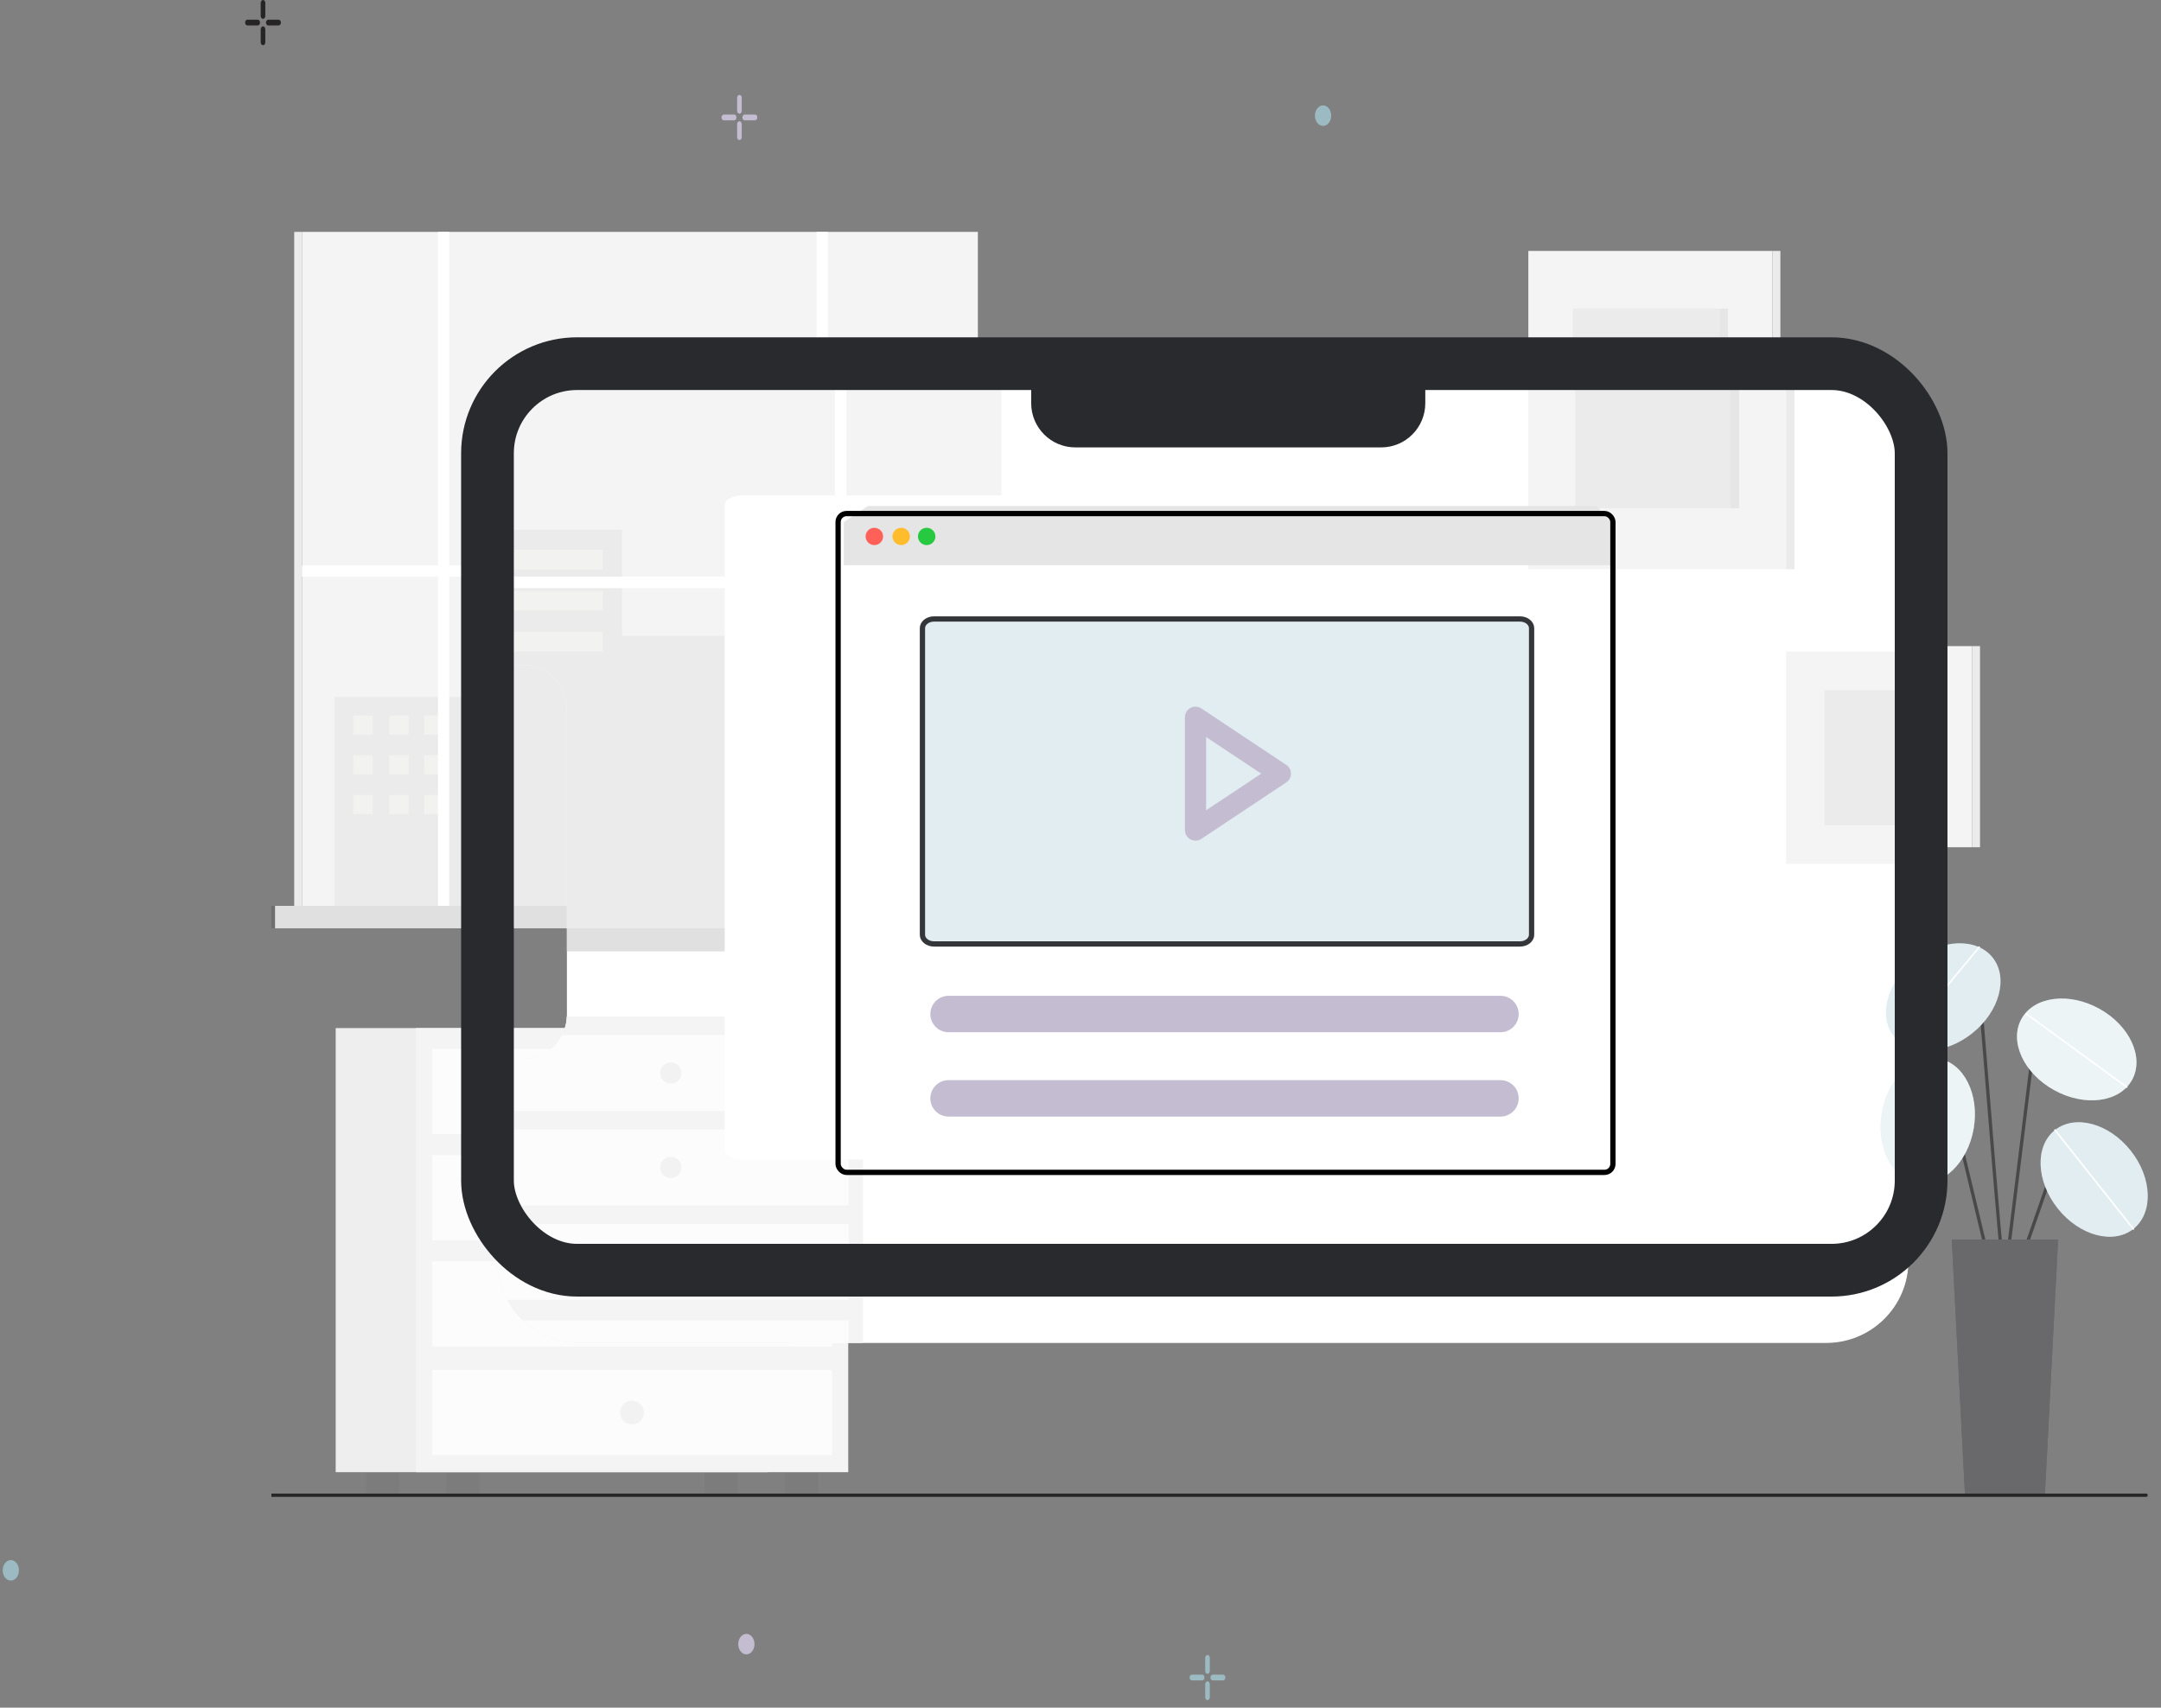 <svg width="205" height="162" viewBox="0 0 205 162" fill="none" xmlns="http://www.w3.org/2000/svg">
<rect x="0" y="0" width="205" height="162" fill="#808080" stroke="none"/>
<g clip-path="url(#clip0_20367_4034)">
<path opacity="0.05" d="M69.986 139.732H66.844V141.827H69.986V139.732Z" fill="#292A2E"/>
<path opacity="0.05" d="M37.866 139.732H34.724V141.827H37.866V139.732Z" fill="#292A2E"/>
<path d="M72.866 97.531H31.845V139.661H72.866V97.531Z" fill="#F4F4F4"/>
<path opacity="0.03" d="M72.866 97.531H31.845V139.661H72.866V97.531Z" fill="#292A2E"/>
<path d="M80.467 97.531H39.446V139.661H80.467V97.531Z" fill="#F4F4F4"/>
<path opacity="0.05" d="M77.588 139.732H74.446V141.827H77.588V139.732Z" fill="#292A2E"/>
<path opacity="0.05" d="M45.468 139.732H42.326V141.827H45.468V139.732Z" fill="#292A2E"/>
<path opacity="0.7" d="M78.928 99.504H40.986V107.598H78.928V99.504Z" fill="white"/>
<path opacity="0.7" d="M78.928 109.579H40.986V117.673H78.928V109.579Z" fill="white"/>
<path opacity="0.7" d="M78.928 119.654H40.986V127.748H78.928V119.654Z" fill="white"/>
<path opacity="0.05" d="M59.957 104.684C60.583 104.684 61.091 104.176 61.091 103.551C61.091 102.926 60.583 102.418 59.957 102.418C59.33 102.418 58.822 102.926 58.822 103.551C58.822 104.176 59.33 104.684 59.957 104.684Z" fill="#292A2E"/>
<path opacity="0.05" d="M59.957 114.759C60.583 114.759 61.091 114.252 61.091 113.626C61.091 113.001 60.583 112.494 59.957 112.494C59.33 112.494 58.822 113.001 58.822 113.626C58.822 114.252 59.33 114.759 59.957 114.759Z" fill="#292A2E"/>
<path opacity="0.05" d="M59.957 124.834C60.583 124.834 61.091 124.327 61.091 123.701C61.091 123.076 60.583 122.569 59.957 122.569C59.33 122.569 58.822 123.076 58.822 123.701C58.822 124.327 59.33 124.834 59.957 124.834Z" fill="#292A2E"/>
<path opacity="0.7" d="M78.928 129.957H40.986V138.051H78.928V129.957Z" fill="white"/>
<path opacity="0.05" d="M59.957 135.137C60.583 135.137 61.091 134.63 61.091 134.004C61.091 133.379 60.583 132.872 59.957 132.872C59.33 132.872 58.822 133.379 58.822 134.004C58.822 134.63 59.33 135.137 59.957 135.137Z" fill="#292A2E"/>
<path d="M168.141 23.805H144.985V53.895H168.141V23.805Z" fill="#F4F4F4"/>
<path d="M168.141 53.895H168.892V23.805H168.141V53.895Z" fill="#F4F4F4"/>
<path opacity="0.05" d="M168.141 53.895H168.892V23.805H168.141V53.895Z" fill="#292A2E"/>
<path opacity="0.05" d="M163.922 29.286H149.203V48.414H163.922V29.286Z" fill="#292A2E"/>
<path opacity="0.03" d="M163.923 29.286H163.155V48.414H163.923V29.286Z" fill="#292A2E"/>
<path d="M187.078 61.295H168.141V80.375H187.078V61.295Z" fill="#F4F4F4"/>
<path opacity="0.05" d="M183.629 64.77H171.59V76.899H183.629V64.77Z" fill="#292A2E"/>
<path d="M187.078 80.375H187.83V61.295H187.078V80.375Z" fill="#F4F4F4"/>
<path opacity="0.05" d="M187.078 80.375H187.83V61.295H187.078V80.375Z" fill="#292A2E"/>
<path opacity="0.03" d="M183.629 64.77H182.862V76.899H183.629V64.77Z" fill="#292A2E"/>
<path d="M92.764 22H28.646V86.012H92.764V22Z" fill="#F4F4F4"/>
<path d="M28.646 22H27.911V86.012H28.646V22Z" fill="#F4F4F4"/>
<path opacity="0.05" d="M28.646 22H27.911V86.012H28.646V22Z" fill="#292A2E"/>
<path opacity="0.05" d="M44.178 66.11V49.362H57.92V59.092H79.206V76.321H88.252V86.013H79.206H77.463H31.73V66.11H44.178Z" fill="#292A2E"/>
<path opacity="0.34" d="M56.156 51.181H46.149V52.999H56.156V51.181Z" fill="#FFFFFA"/>
<path opacity="0.34" d="M56.156 54.949H46.149V56.767H56.156V54.949Z" fill="#FFFFFA"/>
<path opacity="0.34" d="M56.156 58.717H46.149V60.535H56.156V58.717Z" fill="#FFFFFA"/>
<path opacity="0.34" d="M35.349 67.875H33.504V69.693H35.349V67.875Z" fill="#FFFFFA"/>
<path opacity="0.34" d="M35.349 71.644H33.504V73.462H35.349V71.644Z" fill="#FFFFFA"/>
<path opacity="0.34" d="M35.349 75.411H33.504V77.23H35.349V75.411Z" fill="#FFFFFA"/>
<path opacity="0.34" d="M38.761 67.875H36.916V69.693H38.761V67.875Z" fill="#FFFFFA"/>
<path opacity="0.34" d="M38.761 71.644H36.916V73.462H38.761V71.644Z" fill="#FFFFFA"/>
<path opacity="0.34" d="M38.761 75.411H36.916V77.23H38.761V75.411Z" fill="#FFFFFA"/>
<path opacity="0.34" d="M42.081 67.875H40.236V69.693H42.081V67.875Z" fill="#FFFFFA"/>
<path opacity="0.34" d="M42.081 71.644H40.236V73.462H42.081V71.644Z" fill="#FFFFFA"/>
<path opacity="0.34" d="M42.081 75.411H40.236V77.23H42.081V75.411Z" fill="#FFFFFA"/>
<path d="M28.646 53.647H41.547V22H42.614V53.647H77.463V22H78.53V53.647H92.764V54.712H78.53V86.012H77.463V54.712H42.614V86.012H41.547V54.712H28.646V53.647Z" fill="white"/>
<path d="M95.318 85.935H26.091V88.064H95.318V85.935Z" fill="#F4F4F4"/>
<path opacity="0.1" d="M95.318 85.935H26.091V88.064H95.318V85.935Z" fill="#292A2E"/>
<path opacity="0.1" d="M26.091 85.935H25.092V88.064H26.091V85.935Z" fill="#292A2E"/>
<path opacity="0.1" d="M26.091 85.935H25.092V88.064H26.091V85.935Z" fill="#292A2E"/>
<path d="M181.042 43.918V119.608C181.042 123.911 177.548 127.4 173.237 127.4H54.985C50.676 127.4 47.18 123.911 47.18 119.608V100.456H49.588C51.902 100.456 53.779 98.584 53.779 96.274V67.252C53.779 64.942 51.902 63.07 49.588 63.07H47.18V43.918C47.18 39.616 50.676 36.126 54.985 36.126H173.237C177.548 36.126 181.042 39.616 181.042 43.918Z" fill="white"/>
<path d="M97.822 34.377H135.208V38.252C135.208 40.565 133.334 42.443 131.025 42.443H102.005C99.696 42.443 97.822 40.565 97.822 38.252V34.377Z" fill="#292A2E"/>
<path d="M190.195 121.423C190.155 121.423 190.115 121.407 190.085 121.377C189.865 121.158 189.508 117.141 188.545 105.182C188.151 100.289 187.779 95.668 187.508 92.86C187.488 92.659 187.41 92.636 187.385 92.628C187.012 92.516 185.883 93.406 185.251 94.185C185.197 94.252 185.1 94.262 185.033 94.208C184.966 94.154 184.955 94.057 185.01 93.99C185.427 93.475 186.786 92.124 187.474 92.33C187.613 92.372 187.785 92.492 187.818 92.83C188.089 95.641 188.462 100.263 188.856 105.157C189.441 112.424 190.104 120.658 190.321 121.177C190.365 121.237 190.36 121.323 190.305 121.377C190.275 121.407 190.235 121.423 190.195 121.423H190.195Z" fill="#494949"/>
<path d="M187.108 98.013C189.69 95.947 190.546 92.73 189.02 90.828C187.493 88.927 184.162 89.061 181.579 91.127C178.997 93.194 178.141 96.411 179.667 98.312C181.194 100.214 184.525 100.08 187.108 98.013Z" fill="#DAE9ED"/>
<path opacity="0.2" d="M187.108 98.013C189.69 95.947 190.546 92.73 189.02 90.828C187.493 88.927 184.162 89.061 181.579 91.127C178.997 93.194 178.141 96.411 179.667 98.312C181.194 100.214 184.525 100.08 187.108 98.013Z" fill="white"/>
<path d="M180.392 98.796C180.374 98.796 180.356 98.79 180.342 98.778C180.309 98.751 180.304 98.702 180.332 98.669L187.692 89.808C187.719 89.775 187.768 89.77 187.802 89.798C187.835 89.825 187.839 89.874 187.812 89.907L180.452 98.768C180.436 98.787 180.414 98.796 180.392 98.796V98.796Z" fill="white"/>
<path d="M191.8 119.523C191.783 119.523 191.766 119.52 191.749 119.514C191.668 119.486 191.625 119.397 191.653 119.316L194.418 111.379C194.584 110.902 194.976 110.547 195.467 110.429C195.958 110.31 196.469 110.448 196.835 110.796L198.296 112.19C198.358 112.249 198.361 112.348 198.301 112.41C198.242 112.472 198.144 112.474 198.081 112.415L196.62 111.021C196.331 110.746 195.928 110.638 195.54 110.731C195.153 110.824 194.843 111.105 194.712 111.481L191.947 119.418C191.925 119.482 191.865 119.523 191.8 119.523Z" fill="#494949"/>
<path d="M202.38 116.586C204.294 115.073 204.18 111.747 202.126 109.156C200.072 106.565 196.855 105.69 194.941 107.203C193.027 108.715 193.141 112.042 195.195 114.633C197.249 117.224 200.466 118.098 202.38 116.586Z" fill="#DAE9ED"/>
<path d="M188.939 120.916C188.869 120.916 188.805 120.868 188.788 120.797L184.148 101.43C184.082 101.155 183.879 100.951 183.604 100.884C183.33 100.818 183.055 100.905 182.87 101.119L181.44 102.768C181.384 102.834 181.286 102.84 181.22 102.784C181.155 102.728 181.148 102.63 181.205 102.565L182.635 100.915C182.894 100.616 183.293 100.489 183.678 100.583C184.063 100.676 184.359 100.973 184.451 101.358L189.09 120.724C189.11 120.808 189.059 120.892 188.975 120.912C188.963 120.915 188.951 120.916 188.939 120.916Z" fill="#494949"/>
<path d="M187.228 107.072C187.792 103.816 186.299 100.84 183.894 100.425C181.489 100.009 179.082 102.312 178.518 105.568C177.954 108.824 179.447 111.8 181.852 112.216C184.257 112.631 186.664 110.328 187.228 107.072Z" fill="#DAE9ED"/>
<path d="M190.195 121.422C190.189 121.422 190.182 121.422 190.176 121.421C190.091 121.411 190.03 121.333 190.04 121.248L193.003 97.234C193.07 96.692 193.436 96.255 193.958 96.094C194.48 95.932 195.029 96.086 195.391 96.495L198.777 100.324C198.834 100.388 198.828 100.487 198.763 100.543C198.699 100.6 198.601 100.594 198.544 100.53L195.157 96.701C194.878 96.385 194.454 96.266 194.05 96.391C193.647 96.515 193.364 96.853 193.312 97.271L190.349 121.286C190.34 121.365 190.273 121.422 190.195 121.422Z" fill="#494949"/>
<path d="M202.25 102.452C203.431 100.32 202.041 97.294 199.145 95.695C196.249 94.096 192.943 94.528 191.762 96.66C190.58 98.792 191.97 101.818 194.867 103.417C197.763 105.016 201.068 104.584 202.25 102.452Z" fill="#DAE9ED"/>
<path opacity="0.2" d="M202.38 116.586C204.294 115.073 204.18 111.747 202.126 109.156C200.072 106.565 196.855 105.69 194.941 107.203C193.027 108.715 193.141 112.042 195.195 114.633C197.249 117.224 200.466 118.098 202.38 116.586Z" fill="white"/>
<path opacity="0.5" d="M187.228 107.072C187.792 103.816 186.299 100.84 183.894 100.425C181.489 100.009 179.082 102.312 178.518 105.568C177.954 108.824 179.447 111.8 181.852 112.216C184.257 112.631 186.664 110.328 187.228 107.072Z" fill="white"/>
<path opacity="0.5" d="M202.25 102.452C203.431 100.32 202.041 97.294 199.145 95.695C196.249 94.096 192.943 94.528 191.762 96.66C190.58 98.792 191.97 101.818 194.867 103.417C197.763 105.016 201.068 104.584 202.25 102.452Z" fill="white"/>
<path d="M193.984 141.799H186.406L185.15 117.59H195.24L193.984 141.799Z" fill="#292A2E"/>
<path opacity="0.3" d="M193.984 141.799H186.406L185.15 117.59H195.24L193.984 141.799Z" fill="white"/>
<path d="M202.38 116.662C202.357 116.662 202.334 116.652 202.319 116.633L194.88 107.25C194.853 107.216 194.859 107.167 194.892 107.141C194.926 107.114 194.975 107.12 195.002 107.153L202.441 116.536C202.467 116.57 202.462 116.619 202.428 116.645C202.414 116.657 202.397 116.662 202.38 116.662L202.38 116.662Z" fill="white"/>
<path d="M201.755 103.204C201.739 103.204 201.723 103.199 201.709 103.189L192.19 96.249C192.155 96.224 192.148 96.175 192.173 96.141C192.199 96.106 192.247 96.099 192.282 96.124L201.801 103.063C201.836 103.089 201.843 103.137 201.818 103.172C201.803 103.193 201.779 103.204 201.755 103.204Z" fill="white"/>
<path d="M181.465 112.114C181.458 112.114 181.451 112.113 181.445 112.112C181.403 112.101 181.378 112.058 181.389 112.016L184.42 100.681C184.431 100.64 184.473 100.615 184.515 100.626C184.557 100.637 184.581 100.68 184.57 100.721L181.54 112.057C181.53 112.091 181.499 112.114 181.465 112.114Z" fill="white"/>
<path d="M75.11 96.442V127.4H54.985C52.909 127.4 51.021 126.589 49.622 125.268C49.021 124.701 48.511 124.039 48.114 123.305C47.518 122.205 47.18 120.947 47.18 119.607V100.456H49.588C51.208 100.456 52.613 99.539 53.309 98.197C53.586 97.668 53.751 97.073 53.776 96.442H75.11Z" fill="#F4F4F4"/>
<path opacity="0.03" d="M75.11 96.442V127.4H54.985C52.909 127.4 51.021 126.589 49.622 125.268C49.021 124.701 48.511 124.039 48.114 123.305C47.518 122.205 47.18 120.947 47.18 119.607V100.456H49.588C51.208 100.456 52.613 99.539 53.309 98.197C53.586 97.668 53.751 97.073 53.776 96.442H75.11Z" fill="#292A2E"/>
<path d="M81.868 96.442V127.4H54.985C52.909 127.4 51.021 126.589 49.622 125.268C49.021 124.701 48.511 124.039 48.114 123.305C47.518 122.205 47.18 120.947 47.18 119.607V100.456H49.588C51.208 100.456 52.613 99.539 53.309 98.197C53.586 97.668 53.751 97.073 53.776 96.442H81.868Z" fill="#F4F4F4"/>
<path opacity="0.7" d="M80.499 98.197V105.392H47.18V100.456H49.588C51.208 100.456 52.613 99.539 53.309 98.197H80.499Z" fill="white"/>
<path opacity="0.7" d="M80.5 107.152H47.18V114.348H80.5V107.152Z" fill="white"/>
<path opacity="0.7" d="M80.499 116.11V123.306H48.114C47.518 122.206 47.18 120.947 47.18 119.608V116.11H80.499Z" fill="white"/>
<path opacity="0.05" d="M63.635 102.801C64.192 102.801 64.644 102.35 64.644 101.794C64.644 101.238 64.192 100.788 63.635 100.788C63.078 100.788 62.627 101.238 62.627 101.794C62.627 102.35 63.078 102.801 63.635 102.801Z" fill="#292A2E"/>
<path opacity="0.05" d="M63.635 111.758C64.192 111.758 64.644 111.307 64.644 110.751C64.644 110.195 64.192 109.744 63.635 109.744C63.078 109.744 62.627 110.195 62.627 110.751C62.627 111.307 63.078 111.758 63.635 111.758Z" fill="#292A2E"/>
<path opacity="0.05" d="M63.635 120.714C64.192 120.714 64.644 120.264 64.644 119.708C64.644 119.151 64.192 118.701 63.635 118.701C63.078 118.701 62.627 119.151 62.627 119.708C62.627 120.264 63.078 120.714 63.635 120.714Z" fill="#292A2E"/>
<path opacity="0.7" d="M80.499 125.268V127.4H54.985C52.909 127.4 51.021 126.589 49.622 125.268H80.499Z" fill="white"/>
<path d="M169.435 36.126H144.985V53.995H169.435V36.126Z" fill="#F4F4F4"/>
<path d="M170.228 36.126H169.435V53.995H170.228V36.126Z" fill="#F4F4F4"/>
<path opacity="0.05" d="M170.228 36.126H169.435V53.995H170.228V36.126Z" fill="#292A2E"/>
<path opacity="0.05" d="M164.98 36.126H149.439V48.208H164.98V36.126Z" fill="#292A2E"/>
<path opacity="0.03" d="M164.98 36.126H164.171V48.208H164.98V36.126Z" fill="#292A2E"/>
<path d="M181.042 61.809H169.435V81.955H181.042V61.809Z" fill="#F4F4F4"/>
<path opacity="0.05" d="M181.042 65.479H173.078V78.285H181.042V65.479Z" fill="#292A2E"/>
<path d="M95.007 36.126V88.133H53.779V67.252C53.779 64.942 51.902 63.069 49.588 63.069H47.181V43.918C47.181 39.615 50.676 36.126 54.986 36.126H95.007Z" fill="#F4F4F4"/>
<path opacity="0.05" d="M90.345 78.121V88.133H53.779V67.252C53.779 64.942 51.902 63.069 49.588 63.069H47.18V50.27H59.008V60.321H80.999V78.121H90.345Z" fill="#292A2E"/>
<path opacity="0.34" d="M57.186 52.148H47.18V54.026H57.186V52.148Z" fill="#FFFFFA"/>
<path opacity="0.34" d="M57.186 56.04H47.18V57.919H57.186V56.04Z" fill="#FFFFFA"/>
<path opacity="0.34" d="M57.186 59.934H47.18V61.812H57.186V59.934Z" fill="#FFFFFA"/>
<path d="M95.007 54.696V55.796H80.301V88.133H79.199V55.796H47.181V54.696H79.199V36.126H80.301V54.696H95.007Z" fill="white"/>
<path d="M97.646 88.054H53.779V90.254H97.646V88.054Z" fill="#F4F4F4"/>
<path opacity="0.1" d="M97.646 88.054H53.779V90.254H97.646V88.054Z" fill="#292A2E"/>
<path d="M140.114 47H70.375C69.474 47 68.744 47.408 68.744 47.913V109.088C68.744 109.591 69.474 110 70.375 110H140.114C141.014 110 141.744 109.591 141.744 109.088V47.913C141.744 47.408 141.014 47 140.114 47Z" fill="white"/>
<path d="M88.611 58.719H144.187C144.845 58.719 145.292 59.15 145.292 59.586V88.682C145.292 89.118 144.845 89.549 144.187 89.549H88.611C87.953 89.549 87.506 89.118 87.506 88.682V59.586C87.506 59.15 87.953 58.719 88.611 58.719Z" fill="#E1EDF1" stroke="#35363A" stroke-width="0.5"/>
<path d="M122.014 72.558L113.968 67.208C113.817 67.107 113.64 67.049 113.458 67.04C113.277 67.031 113.096 67.072 112.935 67.158C112.774 67.244 112.64 67.372 112.547 67.528C112.453 67.684 112.404 67.862 112.404 68.044V78.744C112.404 78.925 112.453 79.104 112.547 79.26C112.64 79.416 112.774 79.544 112.935 79.629C113.096 79.715 113.277 79.756 113.458 79.747C113.64 79.739 113.817 79.681 113.968 79.58L122.014 74.23C122.152 74.138 122.266 74.014 122.344 73.868C122.423 73.722 122.464 73.559 122.464 73.394C122.464 73.228 122.423 73.065 122.344 72.919C122.266 72.773 122.152 72.649 122.014 72.558ZM114.416 76.87V69.918L119.642 73.394L114.416 76.87Z" fill="#C4BDD2"/>
<path d="M24.9 142H203.589C203.674 142 203.744 141.931 203.744 141.845C203.744 141.759 203.674 141.689 203.589 141.689H24.9C24.814 141.689 24.744 141.759 24.744 141.845C24.744 141.931 24.814 142 24.9 142Z" fill="#262626"/>
<path d="M80.961 53.616H152.828V49.532L151.454 48H88.514H82.334L80.045 49.532V53.616H80.961Z" fill="#E5E5E5"/>
<path d="M83.403 51.572C83.267 51.662 83.107 51.711 82.943 51.711C82.724 51.711 82.513 51.624 82.358 51.47C82.203 51.316 82.115 51.108 82.115 50.89C82.115 50.728 82.164 50.57 82.255 50.435C82.346 50.3 82.475 50.195 82.626 50.133C82.778 50.071 82.944 50.054 83.105 50.086C83.265 50.118 83.413 50.196 83.528 50.31C83.644 50.425 83.723 50.571 83.755 50.73C83.787 50.89 83.77 51.054 83.708 51.204C83.645 51.354 83.539 51.482 83.403 51.572Z" fill="#FF6058"/>
<path d="M85.951 51.572C85.815 51.662 85.654 51.711 85.491 51.711C85.382 51.711 85.275 51.689 85.174 51.648C85.074 51.607 84.982 51.546 84.906 51.47C84.829 51.394 84.768 51.304 84.726 51.204C84.684 51.105 84.663 50.998 84.663 50.89C84.663 50.728 84.712 50.57 84.803 50.435C84.894 50.3 85.023 50.195 85.174 50.133C85.325 50.071 85.492 50.054 85.652 50.086C85.813 50.118 85.96 50.196 86.076 50.31C86.192 50.425 86.271 50.571 86.303 50.73C86.335 50.89 86.318 51.054 86.256 51.204C86.193 51.354 86.087 51.482 85.951 51.572Z" fill="#FFBD2E"/>
<path d="M88.369 51.572C88.233 51.662 88.073 51.71 87.909 51.71C87.8 51.71 87.693 51.689 87.592 51.648C87.492 51.606 87.4 51.546 87.324 51.47C87.247 51.394 87.186 51.303 87.144 51.204C87.103 51.104 87.081 50.998 87.081 50.89C87.081 50.728 87.13 50.569 87.221 50.434C87.312 50.299 87.441 50.194 87.592 50.132C87.743 50.07 87.91 50.054 88.07 50.086C88.231 50.117 88.379 50.195 88.494 50.31C88.61 50.425 88.689 50.571 88.721 50.73C88.753 50.889 88.736 51.054 88.674 51.204C88.611 51.353 88.505 51.482 88.369 51.572Z" fill="#27C940"/>
<rect x="79.506" y="48.719" width="73.5" height="62.5" rx="0.799" stroke="black" stroke-width="0.5"/>
<path d="M142.34 97.926H89.983C89.525 97.926 89.086 97.744 88.762 97.42C88.438 97.096 88.256 96.656 88.256 96.197C88.256 95.739 88.438 95.299 88.762 94.975C89.086 94.651 89.525 94.469 89.983 94.469H116.162H142.34C142.798 94.469 143.237 94.651 143.561 94.975C143.885 95.299 144.067 95.739 144.067 96.197C144.067 96.656 143.885 97.096 143.561 97.42C143.237 97.744 142.798 97.926 142.34 97.926Z" fill="#C4BDD2"/>
<path d="M142.34 105.926H89.983C89.525 105.926 89.086 105.744 88.762 105.42C88.438 105.095 88.256 104.656 88.256 104.197C88.256 103.739 88.438 103.299 88.762 102.975C89.086 102.651 89.525 102.469 89.983 102.469H116.162H142.34C142.798 102.469 143.237 102.651 143.561 102.975C143.885 103.299 144.067 103.739 144.067 104.197C144.067 104.656 143.885 105.095 143.561 105.42C143.237 105.744 142.798 105.926 142.34 105.926Z" fill="#C4BDD2"/>
<rect x="46.244" y="34.5" width="136" height="86" rx="8.5" stroke="#292A2E" stroke-width="5"/>
</g>
<path d="M114.548 158.786C114.49 158.786 114.435 158.758 114.394 158.706C114.353 158.655 114.33 158.585 114.33 158.512V157.274C114.33 157.202 114.353 157.132 114.394 157.08C114.435 157.029 114.49 157 114.548 157C114.606 157 114.661 157.029 114.702 157.08C114.743 157.132 114.766 157.202 114.766 157.274V158.51C114.766 158.546 114.761 158.582 114.75 158.616C114.739 158.649 114.723 158.68 114.703 158.705C114.682 158.731 114.658 158.751 114.632 158.765C114.605 158.779 114.577 158.786 114.548 158.786Z" fill="#9BBAC1"/>
<path d="M116.027 159.416H115.044C114.986 159.416 114.931 159.387 114.89 159.335C114.849 159.284 114.826 159.214 114.826 159.142C114.826 159.069 114.849 158.999 114.89 158.948C114.931 158.896 114.986 158.867 115.044 158.867H116.027C116.085 158.867 116.14 158.896 116.181 158.948C116.221 158.999 116.244 159.069 116.244 159.142C116.244 159.214 116.221 159.284 116.181 159.335C116.14 159.387 116.085 159.416 116.027 159.416Z" fill="#9BBAC1"/>
<path d="M114.548 161.286C114.49 161.286 114.435 161.258 114.394 161.206C114.353 161.155 114.33 161.085 114.33 161.012V159.774C114.33 159.702 114.353 159.632 114.394 159.58C114.435 159.529 114.49 159.5 114.548 159.5C114.606 159.5 114.661 159.529 114.702 159.58C114.743 159.632 114.766 159.702 114.766 159.774V161.012C114.766 161.085 114.743 161.155 114.702 161.206C114.661 161.258 114.606 161.286 114.548 161.286Z" fill="#9BBAC1"/>
<path d="M114.045 159.416H113.063C113.006 159.416 112.95 159.387 112.909 159.335C112.869 159.284 112.846 159.214 112.846 159.142C112.846 159.069 112.869 158.999 112.909 158.948C112.95 158.896 113.006 158.867 113.063 158.867H114.045C114.102 158.867 114.158 158.896 114.198 158.948C114.239 158.999 114.262 159.069 114.262 159.142C114.262 159.214 114.239 159.284 114.198 159.335C114.158 159.387 114.102 159.416 114.045 159.416Z" fill="#9BBAC1"/>
<path d="M70.804 156.944C71.23 156.944 71.575 156.509 71.575 155.972C71.575 155.435 71.23 155 70.804 155C70.378 155 70.033 155.435 70.033 155.972C70.033 156.509 70.378 156.944 70.804 156.944Z" fill="#C4BDD2"/>
<path d="M1.027 149.944C1.452 149.944 1.798 149.509 1.798 148.972C1.798 148.435 1.452 148 1.027 148C0.601 148 0.256 148.435 0.256 148.972C0.256 149.509 0.601 149.944 1.027 149.944Z" fill="#9BBAC1"/>
<path d="M125.511 11.944C125.937 11.944 126.282 11.509 126.282 10.972C126.282 10.435 125.937 10 125.511 10C125.085 10 124.74 10.435 124.74 10.972C124.74 11.509 125.085 11.944 125.511 11.944Z" fill="#9BBAC1"/>
<path d="M24.95 1.786C24.893 1.786 24.837 1.758 24.796 1.706C24.755 1.655 24.732 1.585 24.732 1.512V0.274C24.732 0.202 24.755 0.132 24.796 0.08C24.837 0.029 24.893 0 24.95 0C25.008 0 25.064 0.029 25.105 0.08C25.145 0.132 25.168 0.202 25.168 0.274V1.512C25.168 1.585 25.145 1.655 25.105 1.706C25.064 1.758 25.008 1.786 24.95 1.786Z" fill="#262424"/>
<path d="M26.432 2.416H25.45C25.392 2.416 25.337 2.387 25.296 2.336C25.255 2.284 25.232 2.214 25.232 2.142C25.232 2.069 25.255 1.999 25.296 1.948C25.337 1.896 25.392 1.867 25.45 1.867H26.432C26.49 1.867 26.545 1.896 26.586 1.948C26.627 1.999 26.65 2.069 26.65 2.142C26.65 2.214 26.627 2.284 26.586 2.336C26.545 2.387 26.49 2.416 26.432 2.416Z" fill="#262424"/>
<path d="M24.95 4.288C24.893 4.288 24.837 4.259 24.796 4.207C24.755 4.156 24.732 4.086 24.732 4.013V2.774C24.732 2.702 24.755 2.632 24.796 2.58C24.837 2.529 24.893 2.5 24.95 2.5C25.008 2.5 25.064 2.529 25.105 2.58C25.145 2.632 25.168 2.702 25.168 2.774V4.012C25.168 4.048 25.163 4.084 25.152 4.117C25.141 4.151 25.125 4.181 25.105 4.207C25.084 4.232 25.061 4.253 25.034 4.267C25.008 4.28 24.979 4.288 24.95 4.288Z" fill="#262424"/>
<path d="M24.451 2.416H23.47C23.412 2.416 23.357 2.387 23.316 2.336C23.275 2.284 23.252 2.214 23.252 2.142C23.252 2.069 23.275 1.999 23.316 1.948C23.357 1.896 23.412 1.867 23.47 1.867H24.451C24.509 1.867 24.564 1.896 24.605 1.948C24.645 1.999 24.668 2.069 24.668 2.142C24.668 2.214 24.645 2.284 24.605 2.336C24.564 2.387 24.509 2.416 24.451 2.416Z" fill="#262424"/>
<path d="M70.146 10.786C70.088 10.786 70.032 10.758 69.992 10.706C69.951 10.655 69.928 10.585 69.928 10.512V9.274C69.928 9.202 69.951 9.132 69.992 9.08C70.032 9.029 70.088 9 70.146 9C70.204 9 70.259 9.029 70.3 9.08C70.341 9.132 70.364 9.202 70.364 9.274V10.51C70.364 10.546 70.358 10.582 70.347 10.616C70.337 10.649 70.321 10.68 70.3 10.705C70.28 10.731 70.256 10.751 70.23 10.765C70.203 10.779 70.174 10.786 70.146 10.786Z" fill="#C4BDD2"/>
<path d="M71.624 11.416H70.641C70.584 11.416 70.528 11.387 70.487 11.335C70.447 11.284 70.424 11.214 70.424 11.142C70.424 11.069 70.447 10.999 70.487 10.947C70.528 10.896 70.584 10.867 70.641 10.867H71.624C71.682 10.867 71.737 10.896 71.778 10.947C71.819 10.999 71.842 11.069 71.842 11.142C71.842 11.214 71.819 11.284 71.778 11.335C71.737 11.387 71.682 11.416 71.624 11.416Z" fill="#C4BDD2"/>
<path d="M70.146 13.286C70.088 13.286 70.032 13.258 69.992 13.206C69.951 13.155 69.928 13.085 69.928 13.012V11.774C69.928 11.702 69.951 11.632 69.992 11.58C70.032 11.529 70.088 11.5 70.146 11.5C70.204 11.5 70.259 11.529 70.3 11.58C70.341 11.632 70.364 11.702 70.364 11.774V13.012C70.364 13.085 70.341 13.155 70.3 13.206C70.259 13.258 70.204 13.286 70.146 13.286Z" fill="#C4BDD2"/>
<path d="M69.646 11.416H68.665C68.607 11.416 68.552 11.387 68.511 11.335C68.47 11.284 68.447 11.214 68.447 11.142C68.447 11.069 68.47 10.999 68.511 10.947C68.552 10.896 68.607 10.867 68.665 10.867H69.646C69.704 10.867 69.759 10.896 69.8 10.947C69.841 10.999 69.864 11.069 69.864 11.142C69.864 11.214 69.841 11.284 69.8 11.335C69.759 11.387 69.704 11.416 69.646 11.416Z" fill="#C4BDD2"/>
<defs>
<clipPath id="clip0_20367_4034">
<rect width="179" height="120" fill="white" transform="translate(25.744 22)"/>
</clipPath>
</defs>
</svg>

